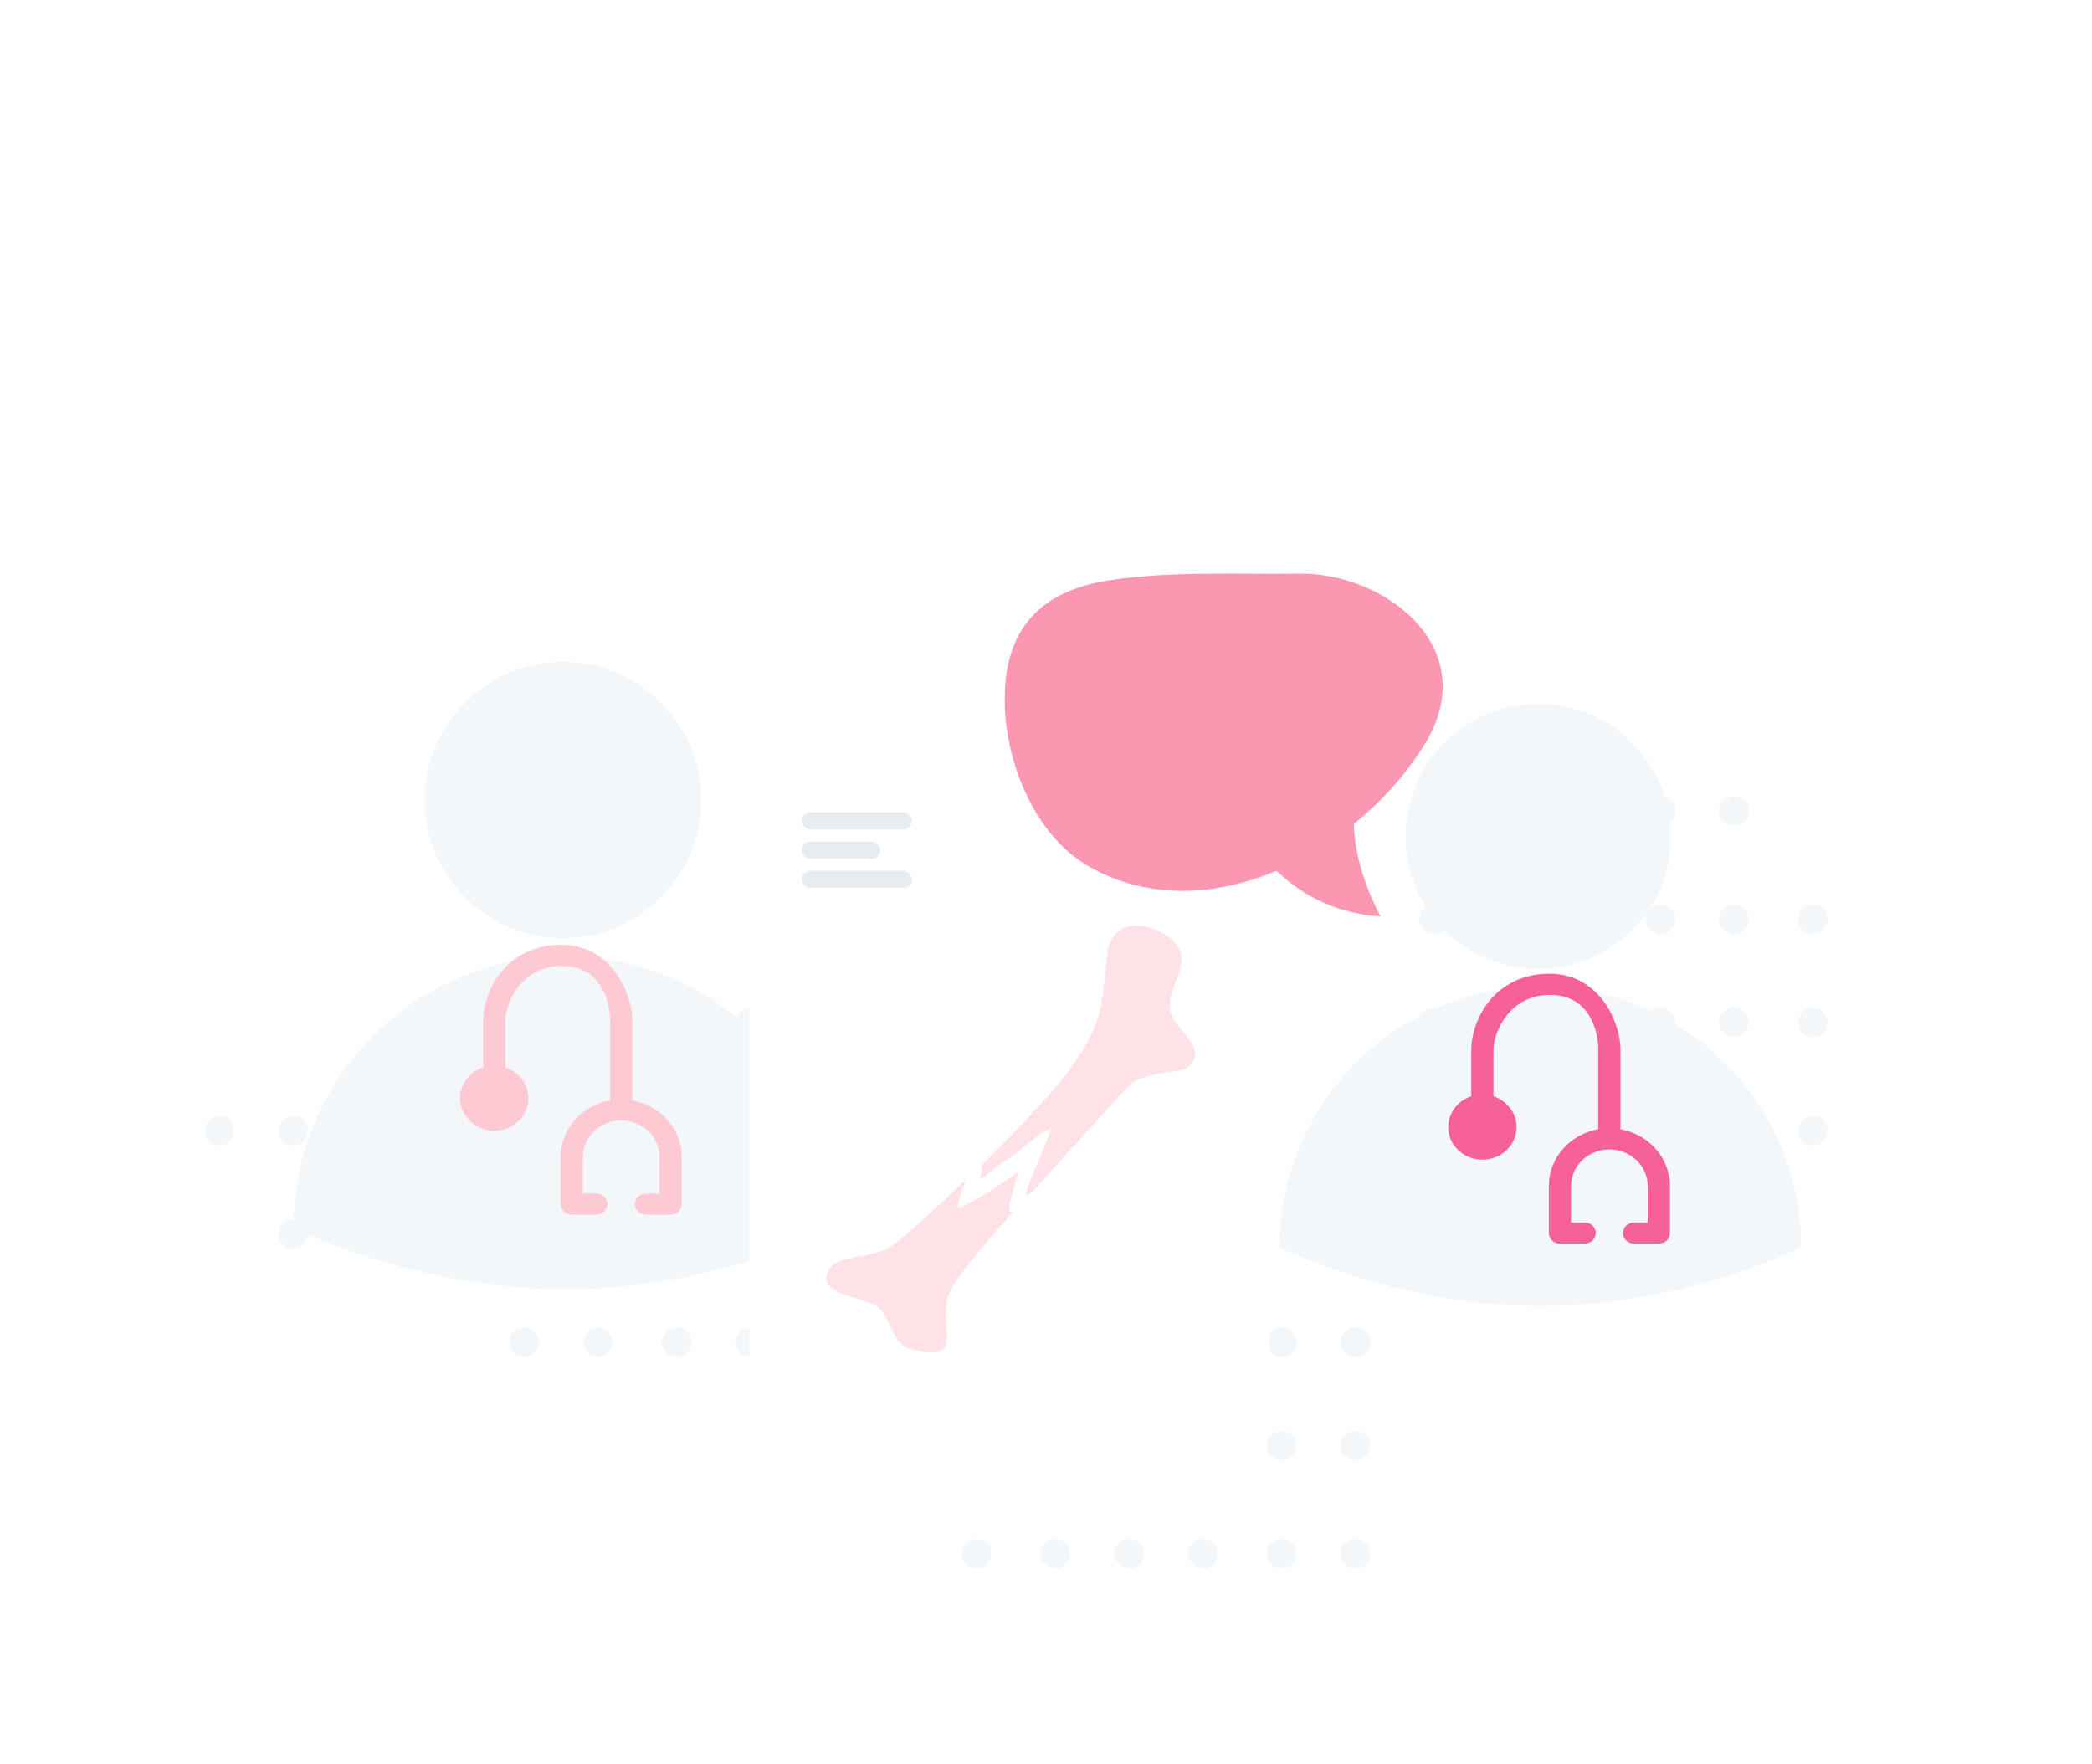 <svg
  width="434"
  height="366"
  viewBox="0 0 434 366"
  fill="none"
  xmlns="http://www.w3.org/2000/svg"
>
  <circle cx="108.754" cy="278.438" r="3.061" fill="#F4F7FA" />
  <circle cx="108.754" cy="234.566" r="3.061" fill="#F4F7FA" />
  <circle cx="124.058" cy="278.438" r="3.061" fill="#F4F7FA" />
  <circle cx="124.058" cy="234.566" r="3.061" fill="#F4F7FA" />
  <circle cx="140.383" cy="278.438" r="3.061" fill="#F4F7FA" />
  <circle cx="140.383" cy="234.566" r="3.061" fill="#F4F7FA" />
  <circle cx="155.686" cy="278.438" r="3.061" fill="#F4F7FA" />
  <circle cx="155.686" cy="234.566" r="3.061" fill="#F4F7FA" />
  <circle cx="170.991" cy="278.438" r="3.061" fill="#F4F7FA" />
  <circle cx="170.991" cy="234.566" r="3.061" fill="#F4F7FA" />
  <circle cx="187.315" cy="278.438" r="3.061" fill="#F4F7FA" />
  <circle cx="187.315" cy="234.566" r="3.061" fill="#F4F7FA" />
  <circle cx="108.754" cy="255.992" r="3.061" fill="#F4F7FA" />
  <circle cx="108.754" cy="212.12" r="3.061" fill="#F4F7FA" />
  <circle cx="124.058" cy="255.992" r="3.061" fill="#F4F7FA" />
  <circle cx="124.058" cy="212.12" r="3.061" fill="#F4F7FA" />
  <circle cx="140.383" cy="255.992" r="3.061" fill="#F4F7FA" />
  <circle cx="140.383" cy="212.12" r="3.061" fill="#F4F7FA" />
  <circle cx="155.686" cy="255.992" r="3.061" fill="#F4F7FA" />
  <circle cx="155.686" cy="212.12" r="3.061" fill="#F4F7FA" />
  <circle cx="170.991" cy="255.992" r="3.061" fill="#F4F7FA" />
  <circle cx="170.991" cy="212.12" r="3.061" fill="#F4F7FA" />
  <circle cx="187.315" cy="255.992" r="3.061" fill="#F4F7FA" />
  <circle cx="187.315" cy="212.12" r="3.061" fill="#F4F7FA" />
  <circle cx="45.496" cy="234.566" r="3.061" fill="#F4F7FA" />
  <circle cx="60.801" cy="234.566" r="3.061" fill="#F4F7FA" />
  <circle cx="76.105" cy="234.566" r="3.061" fill="#F4F7FA" />
  <circle cx="92.43" cy="234.566" r="3.061" fill="#F4F7FA" />
  <circle cx="60.801" cy="255.992" r="3.061" fill="#F4F7FA" />
  <circle cx="76.105" cy="255.992" r="3.061" fill="#F4F7FA" />
  <circle cx="92.43" cy="255.992" r="3.061" fill="#F4F7FA" />
  <circle cx="202.619" cy="255.992" r="3.061" fill="white" />
  <circle cx="202.619" cy="212.12" r="3.061" fill="white" />
  <circle cx="218.943" cy="255.992" r="3.061" fill="white" />
  <circle cx="218.943" cy="212.12" r="3.061" fill="white" />
  <circle cx="234.248" cy="255.992" r="3.061" fill="white" />
  <circle cx="234.248" cy="212.12" r="3.061" fill="white" />
  <circle cx="249.552" cy="255.992" r="3.061" fill="white" />
  <circle cx="249.552" cy="212.12" r="3.061" fill="white" />
  <circle cx="265.876" cy="255.992" r="3.061" fill="white" />
  <circle cx="265.876" cy="212.12" r="3.061" fill="white" />
  <circle cx="281.18" cy="255.992" r="3.061" fill="white" />
  <circle cx="281.18" cy="212.12" r="3.061" fill="white" />
  <circle cx="202.619" cy="234.566" r="3.061" fill="white" />
  <circle cx="202.62" cy="190.694" r="3.061" fill="white" />
  <circle cx="218.943" cy="234.566" r="3.061" fill="white" />
  <circle cx="218.943" cy="190.694" r="3.061" fill="white" />
  <circle cx="234.248" cy="234.566" r="3.061" fill="white" />
  <circle cx="234.248" cy="190.694" r="3.061" fill="white" />
  <circle cx="249.552" cy="234.566" r="3.061" fill="white" />
  <circle cx="249.552" cy="190.694" r="3.061" fill="white" />
  <circle cx="265.876" cy="234.566" r="3.061" fill="white" />
  <circle cx="265.876" cy="190.694" r="3.061" fill="white" />
  <circle cx="281.18" cy="234.566" r="3.061" fill="white" />
  <circle cx="281.18" cy="190.694" r="3.061" fill="white" />
  <circle cx="202.619" cy="299.864" r="3.061" fill="#F4F7FA" />
  <circle cx="218.943" cy="299.864" r="3.061" fill="#F4F7FA" />
  <circle cx="234.248" cy="299.864" r="3.061" fill="#F4F7FA" />
  <circle cx="249.552" cy="299.864" r="3.061" fill="#F4F7FA" />
  <circle cx="265.876" cy="299.864" r="3.061" fill="#F4F7FA" />
  <circle cx="281.18" cy="299.864" r="3.061" fill="#F4F7FA" />
  <circle cx="202.619" cy="322.31" r="3.061" fill="#F4F7FA" />
  <circle cx="202.62" cy="278.438" r="3.061" fill="#F4F7FA" />
  <circle cx="218.943" cy="322.31" r="3.061" fill="#F4F7FA" />
  <circle cx="218.943" cy="278.438" r="3.061" fill="#F4F7FA" />
  <circle cx="234.248" cy="322.31" r="3.061" fill="#F4F7FA" />
  <circle cx="234.248" cy="278.438" r="3.061" fill="#F4F7FA" />
  <circle cx="249.552" cy="322.31" r="3.061" fill="#F4F7FA" />
  <circle cx="249.552" cy="278.438" r="3.061" fill="#F4F7FA" />
  <circle cx="265.876" cy="322.31" r="3.061" fill="#F4F7FA" />
  <circle cx="265.876" cy="278.438" r="3.061" fill="#F4F7FA" />
  <circle cx="281.18" cy="322.31" r="3.061" fill="#F4F7FA" />
  <circle cx="281.18" cy="278.438" r="3.061" fill="#F4F7FA" />
  <circle cx="297.505" cy="234.566" r="3.061" fill="#F4F7FA" />
  <circle cx="297.505" cy="190.695" r="3.061" fill="#F4F7FA" />
  <circle cx="312.809" cy="234.566" r="3.061" fill="#F4F7FA" />
  <circle cx="312.809" cy="190.695" r="3.061" fill="#F4F7FA" />
  <circle cx="328.114" cy="234.566" r="3.061" fill="#F4F7FA" />
  <circle cx="328.114" cy="190.695" r="3.061" fill="#F4F7FA" />
  <circle cx="344.438" cy="234.566" r="3.061" fill="#F4F7FA" />
  <circle cx="344.438" cy="190.695" r="3.061" fill="#F4F7FA" />
  <circle cx="359.742" cy="234.566" r="3.061" fill="#F4F7FA" />
  <circle cx="359.742" cy="190.695" r="3.061" fill="#F4F7FA" />
  <circle cx="376.067" cy="234.566" r="3.061" fill="#F4F7FA" />
  <circle cx="376.067" cy="190.695" r="3.061" fill="#F4F7FA" />
  <circle cx="297.505" cy="212.12" r="3.061" fill="#F4F7FA" />
  <circle cx="297.506" cy="168.248" r="3.061" fill="#F4F7FA" />
  <circle cx="312.809" cy="212.12" r="3.061" fill="#F4F7FA" />
  <circle cx="312.809" cy="168.248" r="3.061" fill="#F4F7FA" />
  <circle cx="328.114" cy="212.12" r="3.061" fill="#F4F7FA" />
  <circle cx="328.114" cy="168.248" r="3.061" fill="#F4F7FA" />
  <circle cx="344.438" cy="212.12" r="3.061" fill="#F4F7FA" />
  <circle cx="344.438" cy="168.248" r="3.061" fill="#F4F7FA" />
  <circle cx="359.742" cy="212.12" r="3.061" fill="#F4F7FA" />
  <circle cx="359.742" cy="168.248" r="3.061" fill="#F4F7FA" />
  <circle cx="376.067" cy="212.12" r="3.061" fill="#F4F7FA" />
  <g filter="url(#filter0_d_4958_45832)">
    <path
      d="M198.189 50.748L151.314 45.212C139.595 44.338 122.017 45.795 113.618 56.576C104.439 69.106 111.079 102.421 121.138 111.552C124.068 114.271 128.657 115.923 133.833 116.797C134.029 121.459 133.15 127.481 127.583 130.589C127.583 130.589 145.65 130.006 152.486 117.962C159.908 117.865 167.134 117.38 172.212 117.38C189.009 117.38 210.689 115.728 217.427 96.594C224.165 79.11 216.646 55.799 198.189 50.748Z"
      fill="white"
    />
    <path
      d="M117.252 183.388C86.114 183.388 60.871 208.63 60.871 239.769C60.871 239.769 86.297 252.481 117.252 252.481C148.208 252.481 173.634 239.769 173.634 239.769C173.634 208.63 148.39 183.388 117.252 183.388Z"
      fill="#F4F7FA"
    />
    <circle cx="116.782" cy="150.968" r="28.661" fill="#F4F7FA" />
    <rect
      x="155.436"
      y="144.999"
      width="107.847"
      height="146"
      rx="20"
      fill="white"
    />
    <rect
      x="166.329"
      y="153.558"
      width="22.877"
      height="3.524"
      rx="1.762"
      fill="#E7ECF1"
    />
    <rect
      x="166.329"
      y="165.641"
      width="22.877"
      height="3.524"
      rx="1.762"
      fill="#E7ECF1"
    />
    <rect
      x="166.329"
      y="159.599"
      width="16.296"
      height="3.524"
      rx="1.762"
      fill="#E7ECF1"
    />
    <circle
      cx="248.751"
      cy="158.746"
      r="6.311"
      fill="white"
      stroke="#FFE2E7"
    />
    <mask
      id="mask0_4958_45832"
      style="mask-type: alpha"
      maskUnits="userSpaceOnUse"
      x="244"
      y="155"
      width="10"
      height="11"
    >
      <path
        d="M248.751 160.259C251.259 160.259 253.292 162.292 253.292 164.8C253.292 164.8 251.244 165.824 248.751 165.824C246.258 165.824 244.21 164.8 244.21 164.8C244.21 162.292 246.244 160.259 248.751 160.259Z"
        fill="#FDCAD3"
      />
      <circle
        r="2.308"
        transform="matrix(-1 0 0 1 248.789 157.648)"
        fill="#FDCAD3"
      />
    </mask>
    <g mask="url(#mask0_4958_45832)">
      <circle cx="248.751" cy="158.834" r="6.811" fill="#FFE2E7" />
    </g>
    <path
      d="M210.124 236.487C209.954 236.487 208.932 236.827 209.613 234.103C210.294 231.208 210.805 229.506 211.316 227.973C210.805 228.484 200.589 235.635 198.886 235.465C198.035 235.465 200.248 230.357 200.248 229.846C193.438 236.316 187.308 241.935 185.265 243.297C180.668 246.532 173.176 244.83 171.643 249.087C170.111 253.343 177.432 253.854 181.178 255.557C184.924 257.259 184.584 263.559 188.67 264.751C201.27 268.327 193.949 259.813 197.013 253.003C198.376 250.108 202.973 244.489 210.124 236.487Z"
      fill="#FFE2E7"
    />
    <path
      d="M243.497 196.473C240.432 191.536 247.073 186.087 244.519 181.66C241.965 177.233 230.897 173.317 229.705 183.022C228.513 192.727 229.365 196.473 222.043 206.689C218.467 211.627 210.976 219.46 203.654 226.781C203.654 227.803 203.484 228.654 203.484 229.676C203.654 229.505 207.23 226.611 208.422 225.93C210.805 224.568 215.232 220.141 217.957 219.119C218.638 218.779 213.019 231.038 212.849 232.4C212.678 233.251 213.53 232.741 214.211 232.23C222.724 222.695 231.578 213.16 233.451 210.946C237.027 206.86 244.519 208.052 246.732 206.179C250.137 202.773 245.54 199.879 243.497 196.473Z"
      fill="#FFE2E7"
    />
    <path
      d="M319.563 189.637C289.67 189.637 265.436 213.871 265.436 243.765C265.436 243.765 289.845 255.968 319.563 255.968C349.281 255.968 373.69 243.765 373.69 243.765C373.69 213.871 349.456 189.637 319.563 189.637Z"
      fill="#F4F7FA"
    />
    <path
      fillRule="evenodd"
      clipRule="evenodd"
      d="M307.528 225.58C303.617 225.58 300.436 222.55 300.436 218.824C300.436 215.865 302.441 213.347 305.222 212.434L305.222 202.773C305.222 196.799 309.833 186.999 321.522 186.999C331.567 186.999 336.177 196.799 336.177 202.773L336.177 219.267C342.007 220.302 346.436 225.18 346.436 231.031L346.436 240.803C346.436 242.016 345.404 242.999 344.13 242.999L339.001 242.999C337.728 242.999 336.696 242.016 336.696 240.803C336.696 239.59 337.728 238.607 339.001 238.607L341.825 238.607L341.825 231.031C341.825 226.854 338.257 223.455 333.872 223.455C329.488 223.455 325.92 226.854 325.92 231.031L325.92 238.607L328.743 238.607C330.016 238.607 331.048 239.59 331.048 240.803C331.048 242.016 330.016 242.999 328.743 242.999L323.615 242.999C322.342 242.999 321.309 242.016 321.309 240.803L321.309 231.031C321.309 225.18 325.737 220.302 331.567 219.267L331.567 202.773C331.567 199.222 329.99 191.392 321.522 191.392C313.054 191.392 309.833 199.223 309.833 202.773L309.833 212.434C312.615 213.347 314.62 215.865 314.62 218.824C314.62 222.55 311.439 225.58 307.528 225.58Z"
      fill="#F66298"
    />
    <path
      fillRule="evenodd"
      clipRule="evenodd"
      d="M102.528 219.58C98.617 219.58 95.436 216.55 95.436 212.824C95.436 209.865 97.441 207.347 100.222 206.434L100.222 196.773C100.222 190.799 104.833 180.999 116.522 180.999C126.567 180.999 131.177 190.799 131.177 196.773L131.177 213.267C137.007 214.302 141.436 219.18 141.436 225.031L141.436 234.803C141.436 236.016 140.404 236.999 139.13 236.999L134.001 236.999C132.728 236.999 131.696 236.016 131.696 234.803C131.696 233.59 132.728 232.607 134.001 232.607L136.825 232.607L136.825 225.031C136.825 220.854 133.257 217.455 128.872 217.455C124.488 217.455 120.92 220.854 120.92 225.031L120.92 232.607L123.743 232.607C125.016 232.607 126.048 233.59 126.048 234.803C126.048 236.016 125.016 236.999 123.743 236.999L118.615 236.999C117.342 236.999 116.309 236.016 116.309 234.803L116.309 225.031C116.309 219.18 120.737 214.302 126.567 213.267L126.567 196.773C126.567 193.222 124.99 185.392 116.522 185.392C108.054 185.392 104.833 193.223 104.833 196.773L104.833 206.434C107.615 207.347 109.62 209.865 109.62 212.824C109.62 216.55 106.439 219.58 102.528 219.58Z"
      fill="#FDCAD3"
    />
    <circle cx="319.111" cy="158.514" r="27.515" fill="#F4F7FA" />
    <path
      d="M295.643 139.241C307.806 119.256 287.113 103.773 269.58 104.01C256.707 104.168 243.675 103.457 230.88 105.273C215.637 107.406 208.055 115.622 208.45 131.263C208.766 143.507 214.769 158.516 226.063 164.835C238.383 171.787 252.284 170.918 264.841 165.625C268.632 169.338 275.661 174.473 286.403 175.105C286.403 175.105 281.032 165.704 280.874 155.909C286.877 151.09 291.931 145.324 295.643 139.241Z"
      fill="#FC97B2"
    />
  </g>
  <defs>
    <filter
      id="filter0_d_4958_45832"
      x="0.871"
      y="-0.001"
      width="432.82"
      height="366"
      filterUnits="userSpaceOnUse"
      color-interpolation-filters="sRGB"
    >
      <feFlood flood-opacity="0" result="BackgroundImageFix" />
      <feColorMatrix
        in="SourceAlpha"
        type="matrix"
        values="0 0 0 0 0 0 0 0 0 0 0 0 0 0 0 0 0 0 127 0"
        result="hardAlpha"
      />
      <feOffset dy="15" />
      <feGaussianBlur stdDeviation="30" />
      <feComposite in2="hardAlpha" operator="out" />
      <feColorMatrix
        type="matrix"
        values="0 0 0 0 0.886 0 0 0 0 0 0 0 0 0 0.502 0 0 0 0.18 0"
      />
      <feBlend
        mode="normal"
        in2="BackgroundImageFix"
        result="effect1_dropShadow_4958_45832"
      />
      <feBlend
        mode="normal"
        in="SourceGraphic"
        in2="effect1_dropShadow_4958_45832"
        result="shape"
      />
    </filter>
  </defs>
</svg>
